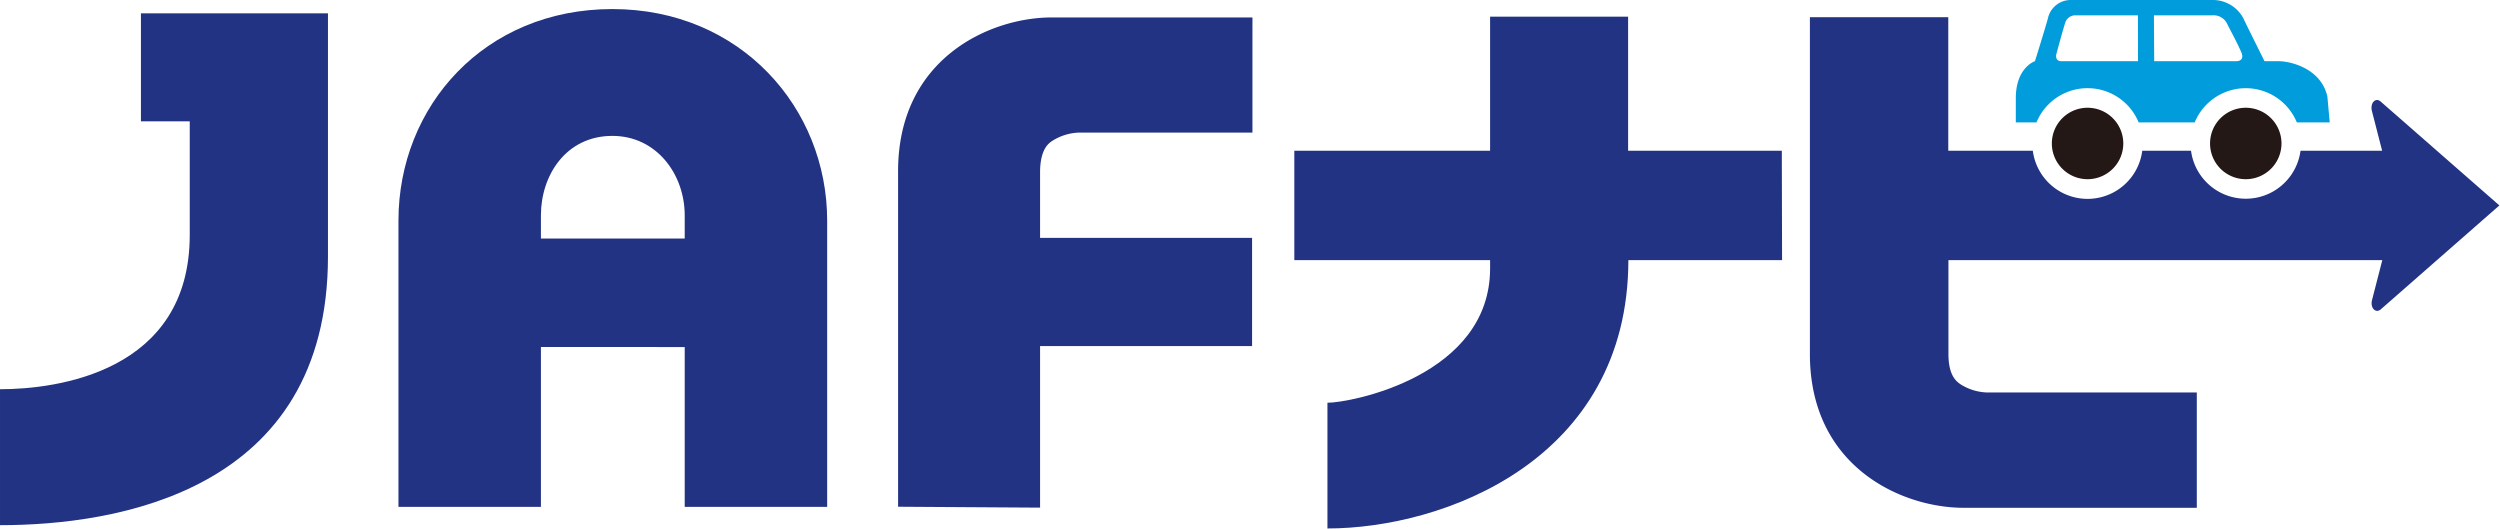 <?xml version="1.0" encoding="UTF-8" standalone="no"?>
<svg
   xmlns:dc="http://purl.org/dc/elements/1.1/"
   xmlns:cc="http://creativecommons.org/ns#"
   xmlns:rdf="http://www.w3.org/1999/02/22-rdf-syntax-ns#"
   xmlns:svg="http://www.w3.org/2000/svg"
   xmlns="http://www.w3.org/2000/svg"
   xmlns:sodipodi="http://sodipodi.sourceforge.net/DTD/sodipodi-0.dtd"
   xmlns:inkscape="http://www.inkscape.org/namespaces/inkscape"
   viewBox="0 0 300 63.431"
   version="1.1"
   id="svg5265"
   sodipodi:docname="logo_jafnavi_yuutai.svg"
   width="300"
   height="63.431"
   inkscape:version="0.92.1 r15371">
  <sodipodi:namedview
     pagecolor="#ffffff"
     bordercolor="#666666"
     borderopacity="1"
     objecttolerance="10"
     gridtolerance="10"
     guidetolerance="10"
     inkscape:pageopacity="0"
     inkscape:pageshadow="2"
     inkscape:window-width="1481"
     inkscape:window-height="914"
     id="namedview5267"
     showgrid="false"
     inkscape:pagecheckerboard="true"
     fit-margin-top="0"
     fit-margin-left="0"
     fit-margin-right="0"
     fit-margin-bottom="0"
     inkscape:zoom="1.7497614"
     inkscape:cx="138.02379"
     inkscape:cy="-27.917886"
     inkscape:window-x="2312"
     inkscape:window-y="21"
     inkscape:window-maximized="0"
     inkscape:current-layer="svg5265" />
  <defs
     id="defs5245">
    <style
       id="style5243">.cls-1{fill:#231815;}.cls-2{fill:#009cdc;}.cls-3{fill:#223384;}</style>
  </defs>
  <g
     id="レイヤー_2"
     data-name="レイヤー 2"
     transform="matrix(0.636,0,0,0.636,-0.006,0)">
    <g
       id="レイヤー_2-2"
       data-name="レイヤー 2">
      <path
         class="cls-1"
         d="m 387.15,27.07 a 6.74,6.74 0 1 1 6.74,6.74 6.74,6.74 0 0 1 -6.74,-6.74 z"
         id="path5247"
         inkscape:connector-curvature="0"
         style="fill:#231815" />
      <path
         class="cls-2"
         d="m 423.74,16.64 a 10.43,10.43 0 0 1 9.64,6.46 h 6.2 l -0.44,-4.85 C 438,13 432.33,11.55 429.92,11.55 h -2.64 c 0,0 -3.56,-7.13 -4,-8.1 A 6.51,6.51 0 0 0 417.62,0 h -26.94 a 4.4,4.4 0 0 0 -4.28,3.5 c -0.53,1.94 -2.44,8.05 -2.44,8.05 0,0 -3.61,1.16 -3.61,7 v 4.55 h 3.9 a 10.42,10.42 0 0 1 19.28,0 h 10.57 a 10.43,10.43 0 0 1 9.64,-6.46 z M 403.41,11.55 H 389 c -1.36,0 -1,-1.34 -1,-1.34 0,0 1.31,-4.87 1.73,-6.09 a 2,2 0 0 1 1.82,-1.23 h 11.84 z m 3,-8.66 h 11 a 2.85,2.85 0 0 1 2.78,1.53 c 0.45,0.94 1.9,3.56 2.69,5.4 0.79,1.84 -1,1.73 -1,1.73 h -15.42 z"
         id="path5249"
         inkscape:connector-curvature="0"
         style="fill:#009cdc" />
      <path
         class="cls-1"
         d="m 417,27.07 a 6.74,6.74 0 1 1 6.74,6.74 6.74,6.74 0 0 1 -6.74,-6.74 z"
         id="path5251"
         inkscape:connector-curvature="0"
         style="fill:#231815" />
      <path
         class="cls-3"
         d="m 198.65,26.52 a 10,10 0 0 1 4.88,-1.5 h 32.79 V 3.29 h -37.86 c -11.65,0 -29,7.72 -29,29 v 63.32 l 26.79,0.17 V 65.3 h 40 V 44.88 h -40 V 32.43 c 0.03,-4.32 1.63,-5.43 2.4,-5.91 z"
         id="path5253"
         inkscape:connector-curvature="0"
         style="fill:#223384" />
      <path
         class="cls-3"
         d="m 336.2,28.44 h -29 V 3.14 h -26.04 v 25.3 h -36.94 v 20.64 h 36.94 v 1.56 c 0,20.29 -26.25,25.35 -30.69,25.35 v 23.72 c 21.82,0 56.73,-12.84 56.78,-50.63 h 29 z"
         id="path5255"
         inkscape:connector-curvature="0"
         style="fill:#223384" />
      <path
         class="cls-3"
         d="M 102.07,65.47 V 95.64 H 75.19 v -54 c 0,-21.59 16.21,-39.93 40.36,-39.93 24.15,0 40.53,18.61 40.53,39.93 v 54 H 129.2 V 65.48 Z M 129.2,45 v -4.36 c 0,-7.8 -5.35,-15 -13.65,-15 -8.71,0 -13.48,7.39 -13.48,15 V 45 Z"
         id="path5257"
         inkscape:connector-curvature="0"
         style="fill:#223384" />
      <path
         class="cls-3"
         d="m 449.18,19.15 c -0.92,-0.8 -2,0.23 -1.65,1.75 l 1.94,7.54 h -15.4 a 10.42,10.42 0 0 1 -20.66,0 h -9.2 a 10.41,10.41 0 0 1 -20.65,0 H 367.61 V 3.24 H 341.5 v 63.57 c 0,21.26 17.32,29 29,29 h 44 V 74.05 H 374.85 A 9.94,9.94 0 0 1 370,72.56 c -0.77,-0.52 -2.36,-1.59 -2.36,-5.75 V 49.08 h 81.86 l -1.94,7.54 c -0.38,1.52 0.73,2.56 1.65,1.75 l 22.38,-19.61 z"
         id="path5259"
         inkscape:connector-curvature="0"
         style="fill:#223384" />
      <path
         class="cls-3"
         d="m 26.6,2.52 v 20.37 h 9.21 v 21.44 c 0,25.89 -25.13,29.11 -35.8,29.11 v 25.65 c 21.84,0 61.88,-6.25 61.88,-50.71 V 2.52 Z"
         id="path5261"
         inkscape:connector-curvature="0"
         style="fill:#223384" />
    </g>
  </g>
  <style
     id="style8152"
     type="text/css">
	.st0{fill:#00A7E1;}
	.st1{fill:#001A70;}
</style>
</svg>
